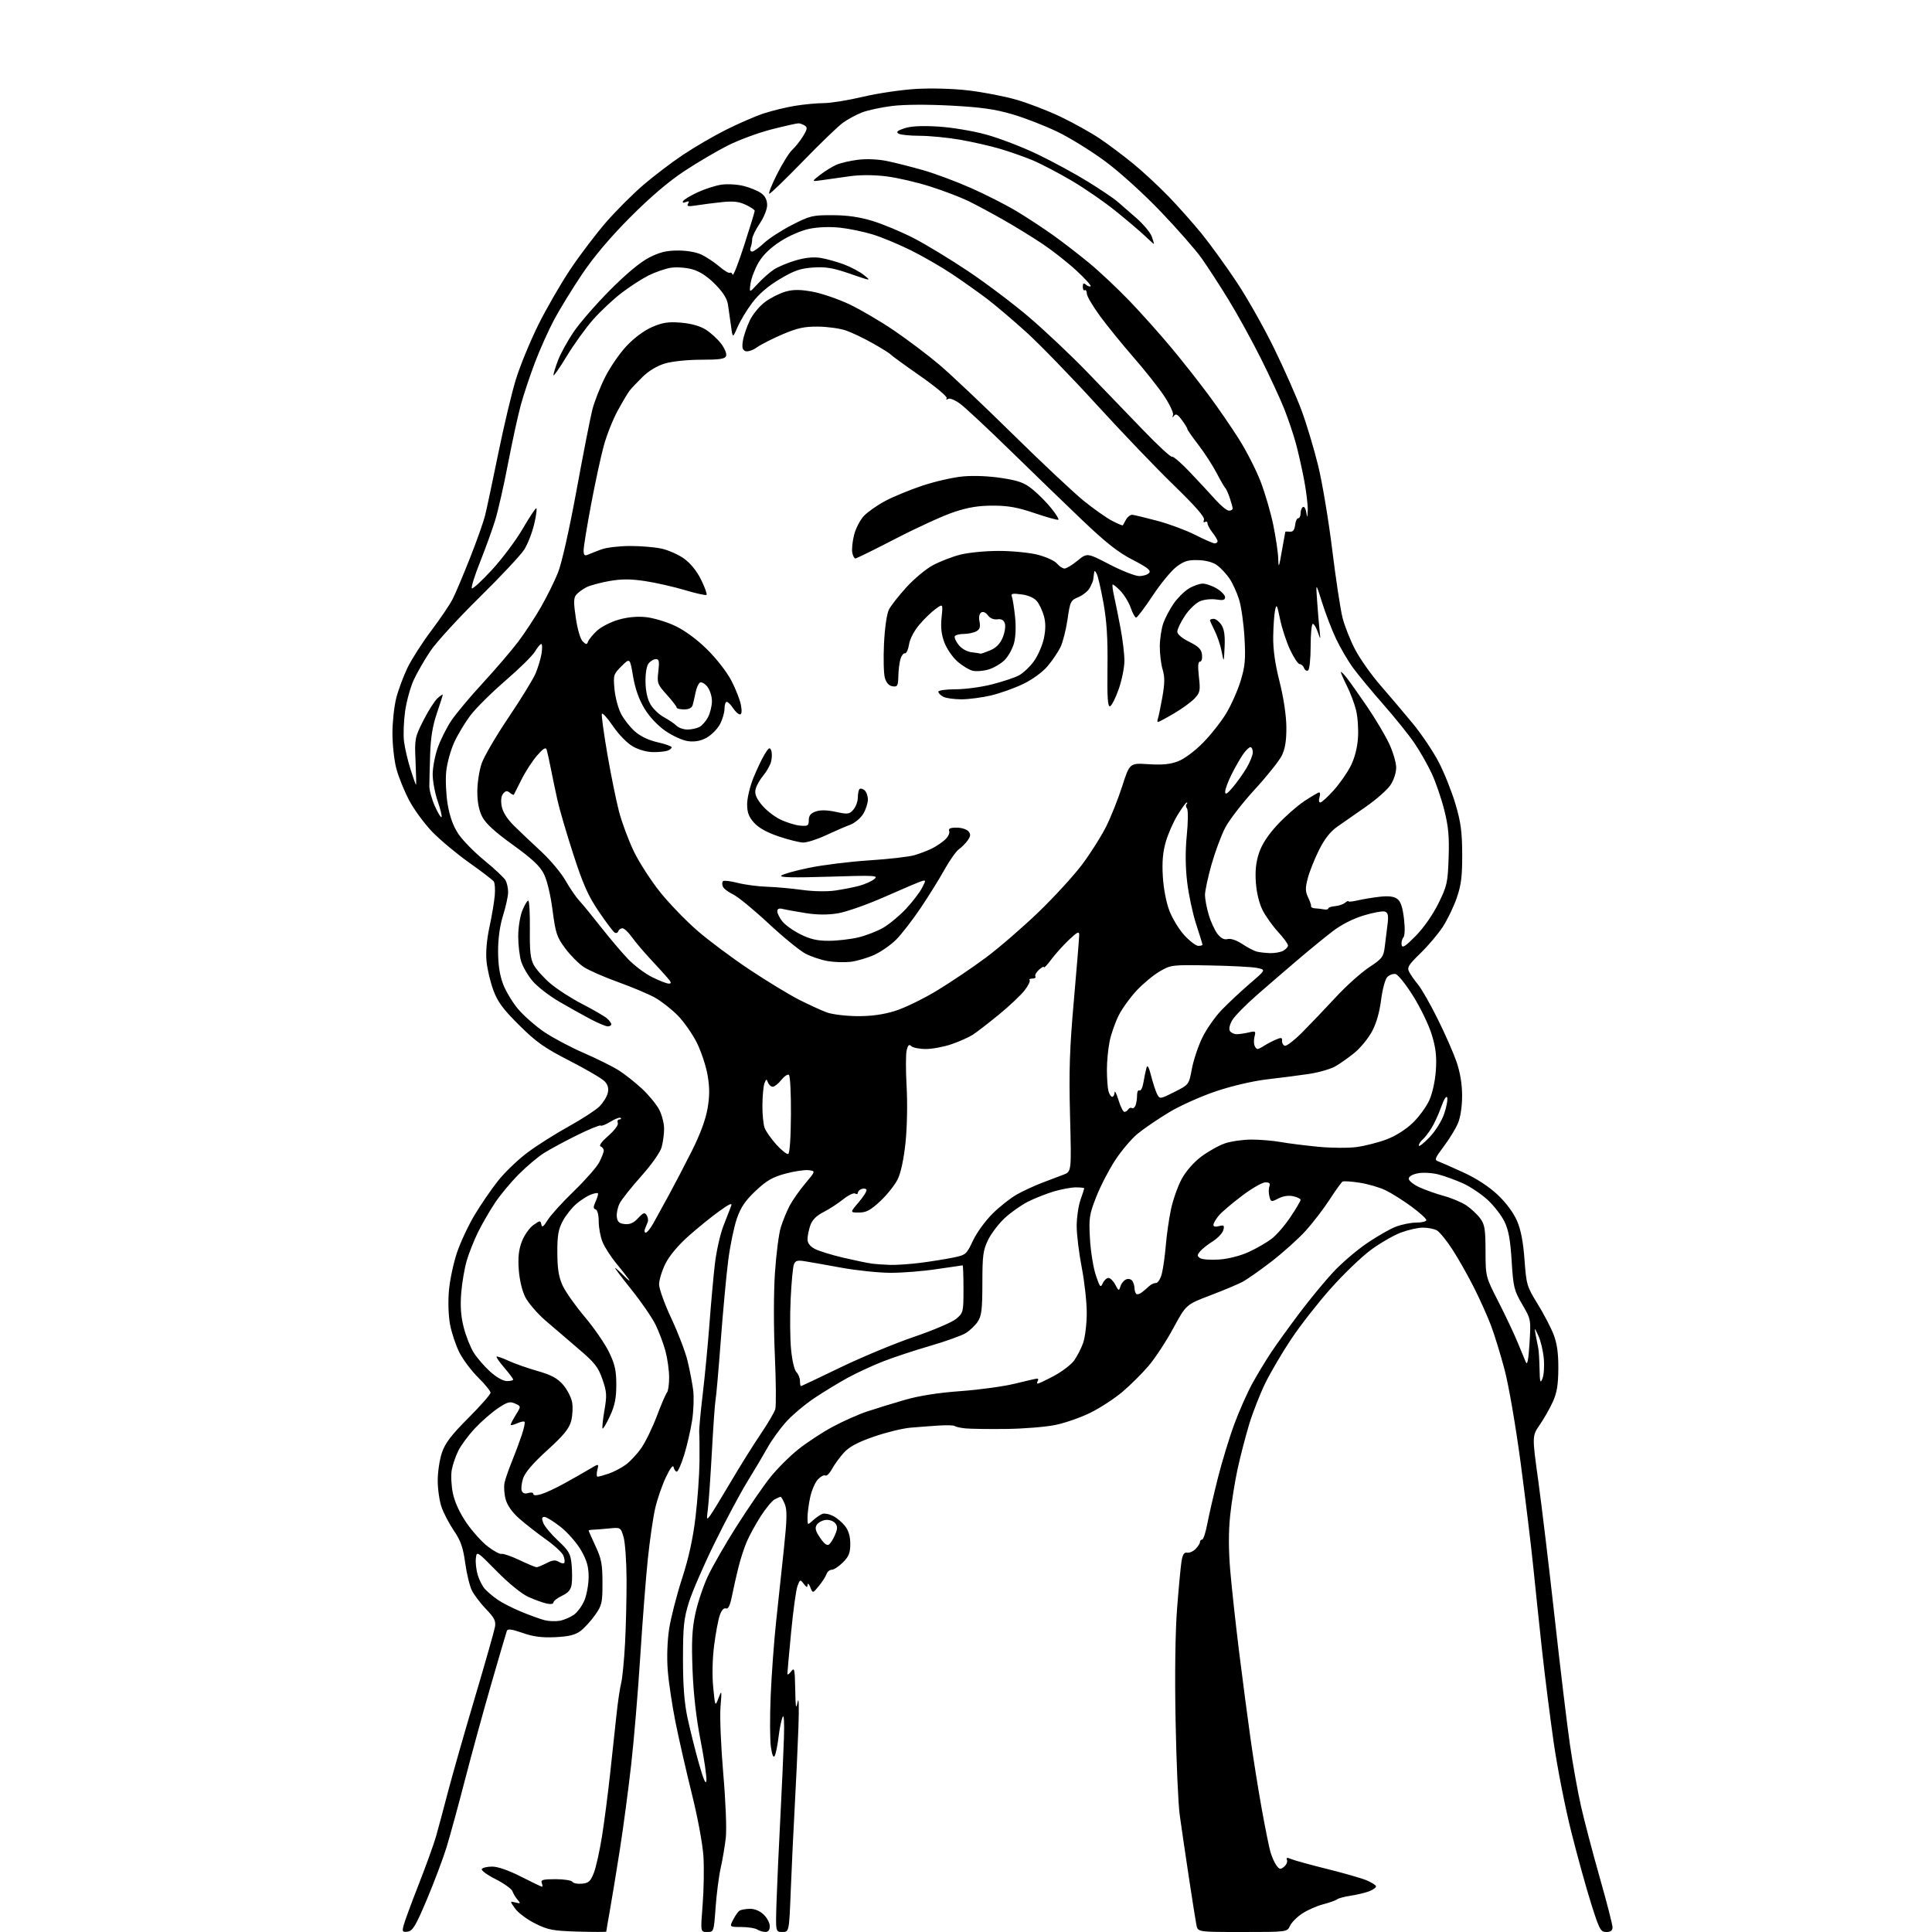 <?xml version="1.0" encoding="UTF-8" standalone="no"?>
<svg 
  version="1.1" 
  xmlns="http://www.w3.org/2000/svg" 
  xmlns:xlink="http://www.w3.org/1999/xlink" 
  xmlns:svg="http://www.w3.org/2000/svg"
  xmlns:rdf="http://www.w3.org/1999/02/22-rdf-syntax-ns#"
  xmlns:cc="http://creativecommons.org/ns#"
  xmlns:dc="http://purl.org/dc/elements/1.1/"
  viewBox="0 0 768 768"
  width="768"
  height="768"
>
<style>svg {background-color: white; }</style>"
<path stroke="none" fill="black" fill-rule="evenodd" d="M162.10,767.84C159.98,768.14 159.81,767.89 160.43,765.41C160.81,763.90 163.52,756.54 166.44,749.08C169.37,741.61 172.47,733.02 173.33,730.00C174.19,726.98 176.30,719.10 178.02,712.50C179.74,705.90 184.55,689.02 188.72,675.00C192.88,660.98 196.51,648.22 196.77,646.67C197.16,644.37 196.48,643.03 193.23,639.67C191.03,637.37 188.49,634.06 187.60,632.29C186.72,630.53 185.51,625.58 184.92,621.29C184.08,615.14 183.14,612.45 180.45,608.50C178.58,605.75 176.37,601.53 175.53,599.12C174.69,596.72 174.00,591.96 174.00,588.55C174.00,585.14 174.75,580.14 175.68,577.43C176.97,573.64 179.38,570.47 186.18,563.67C191.03,558.81 195.00,554.29 195.00,553.63C195.00,552.97 192.80,550.26 190.11,547.61C187.42,544.96 184.05,540.48 182.62,537.65C181.19,534.82 179.52,529.80 178.90,526.50C178.25,523.01 178.07,517.37 178.46,513.00C178.82,508.88 180.25,502.13 181.63,498.01C183.01,493.90 186.16,487.15 188.64,483.01C191.11,478.88 195.31,472.75 197.97,469.40C200.63,466.04 205.89,460.99 209.66,458.17C213.42,455.35 220.78,450.69 226.00,447.81C231.22,444.92 236.71,441.37 238.20,439.91C239.68,438.45 241.20,436.06 241.57,434.59C242.04,432.71 241.70,431.33 240.43,429.92C239.44,428.82 233.19,425.15 226.56,421.75C216.37,416.53 213.24,414.33 206.40,407.54C199.95,401.14 197.85,398.30 196.12,393.64C194.93,390.42 193.70,385.24 193.40,382.14C193.05,378.58 193.48,373.55 194.57,368.50C195.51,364.10 196.46,358.48 196.67,356.00C196.89,353.52 196.71,351.00 196.28,350.40C195.85,349.79 191.50,346.46 186.61,343.00C181.72,339.54 175.13,334.04 171.95,330.79C168.78,327.53 164.58,321.82 162.62,318.09C160.66,314.37 158.37,308.68 157.53,305.45C156.69,302.22 156.00,295.94 156.00,291.50C156.00,287.06 156.68,280.74 157.52,277.46C158.36,274.18 160.39,268.73 162.04,265.34C163.69,261.96 167.93,255.35 171.46,250.67C174.99,245.98 178.79,240.37 179.90,238.20C181.01,236.03 184.12,228.68 186.81,221.87C189.51,215.07 192.24,207.33 192.88,204.69C193.53,202.04 195.87,191.02 198.08,180.19C200.29,169.36 203.42,156.17 205.05,150.88C206.67,145.59 210.64,135.92 213.86,129.38C217.08,122.85 222.89,112.78 226.76,107.00C230.64,101.22 237.06,92.77 241.04,88.21C245.02,83.65 251.66,77.02 255.79,73.48C259.92,69.94 266.95,64.59 271.40,61.61C275.86,58.62 283.55,54.13 288.50,51.64C293.45,49.14 300.23,46.20 303.57,45.10C306.90,44.00 312.53,42.63 316.07,42.06C319.60,41.48 324.75,41.00 327.50,40.99C330.25,40.98 337.23,39.85 343.00,38.48C348.77,37.11 358.23,35.71 364.00,35.36C370.22,34.99 378.74,35.22 384.89,35.94C390.61,36.60 399.16,38.25 403.89,39.60C408.63,40.95 416.65,44.04 421.72,46.47C426.79,48.90 433.77,52.79 437.22,55.12C440.67,57.45 446.65,61.93 450.50,65.09C454.35,68.24 460.69,74.13 464.59,78.16C468.49,82.20 474.41,88.88 477.76,93.00C481.10,97.12 487.28,105.66 491.49,111.97C495.70,118.28 502.45,130.21 506.48,138.47C510.52,146.74 515.44,157.88 517.42,163.24C519.40,168.59 522.36,178.45 524.00,185.15C525.63,191.84 528.14,206.81 529.56,218.41C530.99,230.01 532.83,242.20 533.66,245.50C534.49,248.80 536.76,254.53 538.70,258.23C540.64,261.93 545.21,268.39 548.86,272.57C552.51,276.76 558.31,283.60 561.74,287.78C565.17,291.96 569.76,298.80 571.93,302.99C574.11,307.17 577.09,314.63 578.55,319.55C580.69,326.78 581.21,330.61 581.25,339.50C581.28,348.33 580.86,351.76 579.09,356.89C577.88,360.40 575.39,365.57 573.56,368.39C571.73,371.20 567.73,375.94 564.67,378.91C559.78,383.67 559.24,384.58 560.20,386.41C560.80,387.56 562.39,389.81 563.72,391.42C565.06,393.02 568.53,399.09 571.43,404.92C574.34,410.74 577.72,418.43 578.96,422.00C580.44,426.30 581.20,430.88 581.21,435.52C581.22,439.79 580.58,444.07 579.58,446.47C578.67,448.64 576.13,452.80 573.92,455.72C570.39,460.40 570.13,461.10 571.71,461.65C572.69,462.00 577.20,463.98 581.73,466.07C586.99,468.48 591.92,471.71 595.38,474.98C598.71,478.13 601.66,482.10 603.03,485.30C604.58,488.89 605.50,493.68 606.02,500.80C606.74,510.66 606.95,511.39 611.21,518.30C613.65,522.26 616.52,527.75 617.58,530.50C618.95,534.07 619.49,537.93 619.46,544.00C619.42,550.47 618.91,553.62 617.28,557.22C616.10,559.81 613.77,563.93 612.08,566.38C609.02,570.83 609.02,570.83 611.49,588.66C612.84,598.47 615.77,622.92 618.00,643.00C620.22,663.08 622.96,685.80 624.07,693.50C625.19,701.20 627.17,712.23 628.47,718.00C629.78,723.77 633.13,736.54 635.92,746.36C638.72,756.19 641.00,765.08 641.00,766.11C641.00,767.45 640.28,768.00 638.54,768.00C636.27,768.00 635.78,767.08 632.51,756.75C630.55,750.56 626.97,737.62 624.56,728.00C622.14,718.38 619.01,702.40 617.59,692.50C616.17,682.60 614.13,666.40 613.04,656.50C611.96,646.60 610.37,631.52 609.51,623.00C608.65,614.48 606.38,595.80 604.48,581.50C602.52,566.83 599.74,550.70 598.10,544.50C596.50,538.45 594.08,530.58 592.73,527.00C591.38,523.42 588.36,516.67 586.01,512.00C583.67,507.32 579.81,500.49 577.44,496.82C575.07,493.15 572.23,489.66 571.13,489.07C570.03,488.48 567.54,488.00 565.60,488.00C563.66,488.00 559.70,488.90 556.79,490.00C553.88,491.11 548.51,494.22 544.86,496.92C541.21,499.62 534.08,506.48 529.02,512.16C523.96,517.85 516.90,526.88 513.32,532.23C509.75,537.58 505.11,545.45 503.02,549.73C500.92,554.00 498.04,561.35 496.60,566.06C495.17,570.77 493.09,578.76 491.99,583.80C490.89,588.85 489.54,597.28 489.00,602.53C488.33,608.95 488.35,616.09 489.04,624.29C489.61,631.01 491.19,645.50 492.55,656.50C493.92,667.50 495.95,683.02 497.08,691.00C498.20,698.98 500.21,711.58 501.55,719.00C502.89,726.42 504.43,734.10 504.98,736.05C505.53,738.00 506.61,740.45 507.38,741.51C508.59,743.16 509.01,743.24 510.44,742.05C511.35,741.30 511.87,740.10 511.59,739.38C511.22,738.40 511.63,738.31 513.30,739.02C514.51,739.54 520.91,741.30 527.53,742.94C534.15,744.58 541.24,746.62 543.28,747.47C545.33,748.33 547.00,749.42 547.00,749.89C547.00,750.37 545.76,751.23 544.25,751.82C542.74,752.40 539.48,753.18 537.00,753.55C534.52,753.92 532.05,754.58 531.50,755.02C530.95,755.45 528.48,756.33 526.00,756.98C523.52,757.62 519.79,759.26 517.71,760.62C515.63,761.97 513.42,764.19 512.80,765.54C511.68,768.00 511.68,768.00 493.92,768.00C476.16,768.00 476.16,768.00 475.60,765.25C475.29,763.74 473.92,755.08 472.55,746.00C471.18,736.92 469.56,725.90 468.96,721.50C468.35,717.10 467.61,700.19 467.31,683.92C466.96,665.56 467.19,648.69 467.90,639.43C468.54,631.23 469.33,622.81 469.66,620.71C470.11,617.94 470.71,616.99 471.87,617.21C472.76,617.38 474.27,616.73 475.24,615.76C476.21,614.79 477.00,613.55 477.00,613.00C477.00,612.45 477.39,612.00 477.87,612.00C478.35,612.00 479.27,609.19 479.92,605.75C480.57,602.31 482.47,594.10 484.13,587.50C485.80,580.90 488.75,571.23 490.70,566.00C492.64,560.77 495.83,553.58 497.80,550.00C499.76,546.42 503.16,540.80 505.36,537.50C507.56,534.20 512.68,527.11 516.73,521.74C520.78,516.37 526.77,509.11 530.04,505.62C533.31,502.12 539.25,497.03 543.24,494.30C547.23,491.57 552.42,488.58 554.77,487.67C557.12,486.75 560.83,486.00 563.02,486.00C565.21,486.00 567.00,485.55 567.00,485.00C567.00,484.45 564.31,482.02 561.03,479.60C557.75,477.19 553.14,474.28 550.78,473.15C548.43,472.01 543.80,470.66 540.50,470.15C537.20,469.63 534.13,469.43 533.68,469.71C533.22,469.98 530.91,473.20 528.54,476.85C526.17,480.51 521.90,486.07 519.07,489.21C516.23,492.35 510.13,497.84 505.51,501.41C500.89,504.98 495.62,508.67 493.80,509.62C491.99,510.57 486.23,512.98 481.00,514.97C471.50,518.59 471.50,518.59 466.38,528.03C463.56,533.23 459.14,539.96 456.55,542.99C453.96,546.02 449.29,550.66 446.17,553.30C443.05,555.93 437.35,559.65 433.50,561.56C429.65,563.47 423.35,565.67 419.50,566.45C415.65,567.24 406.88,567.95 400.00,568.03C393.12,568.11 385.84,568.01 383.80,567.81C381.77,567.61 379.85,567.18 379.54,566.87C379.23,566.56 376.39,566.47 373.24,566.67C370.08,566.87 364.97,567.26 361.87,567.53C358.78,567.80 352.25,569.40 347.37,571.09C340.99,573.29 337.66,575.07 335.50,577.42C333.85,579.21 331.72,582.13 330.76,583.90C329.80,585.68 328.59,586.87 328.07,586.54C327.55,586.22 326.22,586.92 325.11,588.11C324.01,589.29 322.64,592.47 322.06,595.18C321.47,597.88 321.00,601.50 321.00,603.22C321.00,606.35 321.00,606.35 323.25,604.30C324.49,603.18 326.18,602.03 327.00,601.76C327.82,601.49 329.70,601.88 331.16,602.62C332.63,603.36 334.76,605.15 335.91,606.61C337.32,608.40 338.00,610.72 338.00,613.71C338.00,617.29 337.43,618.72 335.08,621.08C333.47,622.68 331.47,624.00 330.64,624.00C329.81,624.00 328.87,624.79 328.54,625.75C328.21,626.71 326.85,628.83 325.51,630.46C323.09,633.42 323.09,633.42 322.11,630.96C321.57,629.61 321.08,629.17 321.03,630.00C320.96,631.17 320.62,631.09 319.50,629.60C318.12,627.78 318.02,627.82 317.02,630.44C316.45,631.94 315.31,640.18 314.49,648.75C313.67,657.31 313.00,664.78 313.00,665.35C313.00,665.92 313.66,665.51 314.47,664.44C315.80,662.68 315.95,663.35 316.11,671.50C316.25,678.94 316.42,679.81 317.08,676.50C317.54,674.16 317.67,678.31 317.39,686.50C317.12,694.20 316.47,708.15 315.95,717.50C315.44,726.85 314.71,742.04 314.35,751.25C313.69,768.00 313.69,768.00 310.99,768.00C308.29,768.00 308.29,768.00 308.69,755.75C308.92,749.01 309.59,734.05 310.20,722.50C310.80,710.95 311.44,696.77 311.62,691.00C311.83,684.32 311.63,681.26 311.07,682.59C310.58,683.74 309.86,687.34 309.47,690.59C309.08,693.84 308.40,697.16 307.97,697.96C307.45,698.92 306.93,697.75 306.45,694.49C306.04,691.77 306.00,682.57 306.36,674.03C306.72,665.49 307.70,652.20 308.53,644.50C309.36,636.80 310.75,623.83 311.61,615.67C312.86,603.85 312.93,600.24 311.97,597.92C311.30,596.31 310.56,595.00 310.31,595.00C310.07,595.00 309.00,595.46 307.95,596.03C306.89,596.59 304.38,599.62 302.38,602.76C300.37,605.89 297.90,610.40 296.88,612.78C295.86,615.15 294.38,619.66 293.60,622.80C292.81,625.93 291.65,631.06 291.02,634.20C290.22,638.21 289.49,639.74 288.56,639.38C287.74,639.07 286.82,640.09 286.13,642.07C285.51,643.82 284.50,649.22 283.88,654.07C283.20,659.37 283.05,665.99 283.51,670.69C284.27,678.50 284.27,678.50 285.62,675.00C286.91,671.67 286.95,671.85 286.41,678.57C286.09,682.46 286.59,694.39 287.51,705.07C288.47,716.15 288.90,727.08 288.52,730.50C288.15,733.80 287.24,739.20 286.50,742.50C285.76,745.80 284.84,752.89 284.46,758.25C283.76,767.96 283.75,768.00 281.10,768.00C278.45,768.00 278.45,768.00 279.30,757.25C279.77,751.34 279.92,742.67 279.63,738.00C279.32,733.09 277.38,722.57 275.02,713.09C272.78,704.06 269.85,691.23 268.52,684.59C267.19,677.94 265.80,668.67 265.44,664.00C265.04,658.87 265.26,652.36 265.98,647.57C266.65,643.21 268.95,634.21 271.10,627.57C273.79,619.27 275.47,611.60 276.49,603.00C277.30,596.12 278.01,586.23 278.06,581.00C278.10,575.77 278.05,570.60 277.95,569.50C277.84,568.40 278.45,561.65 279.31,554.50C280.17,547.35 281.37,534.75 282.00,526.50C282.62,518.25 283.59,507.45 284.17,502.50C284.74,497.55 286.24,490.80 287.50,487.50C288.76,484.20 290.16,480.61 290.60,479.51C291.21,477.99 290.12,478.44 285.95,481.43C282.95,483.57 277.48,488.01 273.78,491.28C269.59,495.00 266.11,499.15 264.53,502.31C263.14,505.11 262.00,508.82 262.00,510.57C262.00,512.31 264.20,518.41 266.88,524.12C269.57,529.83 272.46,537.42 273.32,541.00C274.18,544.58 275.18,549.78 275.55,552.57C275.91,555.36 275.72,560.80 275.12,564.67C274.52,568.53 273.10,574.69 271.97,578.35C270.84,582.01 269.52,585.00 269.03,585.00C268.55,585.00 267.99,584.21 267.79,583.25C267.56,582.12 266.47,583.52 264.72,587.19C263.22,590.32 261.31,595.86 260.46,599.51C259.62,603.15 258.29,612.29 257.51,619.82C256.73,627.34 255.38,644.75 254.51,658.50C253.64,672.25 252.02,691.60 250.90,701.50C249.78,711.40 247.78,726.48 246.44,735.00C245.11,743.52 243.34,754.33 242.51,759.00C241.68,763.67 241.00,767.65 241.00,767.84C241.00,768.02 235.94,768.02 229.75,767.84C219.74,767.54 217.87,767.18 212.73,764.62C209.55,763.04 205.98,760.38 204.79,758.71C202.63,755.67 202.63,755.67 204.91,756.27C206.96,756.80 207.04,756.70 205.74,755.18C204.95,754.26 204.03,752.73 203.70,751.79C203.36,750.85 200.35,748.69 197.01,747.00C193.66,745.31 191.19,743.50 191.52,742.97C191.85,742.43 193.73,742.00 195.69,742.00C197.89,742.00 202.30,743.54 207.12,746.00C211.44,748.20 215.19,750.00 215.45,750.00C215.72,750.00 215.68,749.33 215.36,748.50C214.89,747.27 215.87,747.00 220.83,747.00C224.16,747.00 227.17,747.47 227.53,748.05C227.89,748.63 229.60,748.97 231.34,748.80C233.99,748.55 234.75,747.86 236.07,744.48C236.93,742.27 238.38,735.75 239.30,729.98C240.22,724.22 241.68,712.98 242.54,705.00C243.41,697.02 244.55,686.48 245.07,681.57C245.59,676.65 246.42,671.03 246.92,669.07C247.41,667.11 248.11,659.95 248.47,653.16C248.83,646.37 249.10,634.94 249.07,627.77C249.03,620.60 248.49,613.02 247.86,610.93C246.72,607.14 246.71,607.13 242.11,607.58C239.57,607.83 236.71,608.06 235.75,608.08C234.79,608.11 234.00,608.27 234.00,608.44C234.00,608.62 235.24,611.40 236.74,614.63C239.07,619.61 239.49,621.82 239.49,629.16C239.50,637.18 239.28,638.14 236.50,642.07C234.85,644.40 232.24,647.25 230.70,648.39C228.62,649.93 226.05,650.55 220.70,650.80C215.37,651.05 212.00,650.61 207.70,649.10C203.42,647.61 201.80,647.39 201.48,648.29C201.24,648.95 198.50,658.27 195.40,669.00C192.29,679.73 187.54,697.05 184.84,707.50C182.14,717.95 178.81,730.10 177.45,734.50C176.09,738.90 172.61,748.12 169.72,755.00C165.29,765.51 164.08,767.55 162.10,767.84zM304.25,767.98C303.29,767.98 301.82,767.53 301.00,767.00C300.18,766.47 297.35,766.02 294.72,766.02C289.95,766.00 289.95,766.00 291.47,763.06C292.30,761.45 293.44,759.84 294.01,759.50C294.57,759.15 296.38,758.83 298.04,758.78C299.90,758.73 301.99,759.58 303.52,761.02C304.89,762.30 306.00,764.40 306.00,765.67C306.00,767.23 305.42,767.99 304.25,767.98zM280.81,707.85C280.97,706.40 279.93,699.20 278.49,691.85C276.77,683.12 275.67,673.48 275.30,664.00C274.86,652.76 275.10,647.75 276.35,641.72C277.24,637.44 279.48,630.69 281.32,626.72C283.16,622.75 288.38,613.67 292.92,606.54C297.45,599.41 303.40,590.77 306.13,587.34C308.86,583.90 313.92,578.85 317.37,576.10C320.83,573.35 326.99,569.31 331.08,567.13C335.16,564.94 341.25,562.23 344.62,561.11C347.98,559.99 354.69,557.92 359.51,556.52C365.36,554.83 372.84,553.65 381.90,552.99C389.38,552.44 399.10,551.10 403.50,550.01C407.90,548.92 411.86,548.02 412.31,548.01C412.75,548.01 412.84,548.45 412.50,549.00C412.16,549.55 412.18,550.00 412.55,550.00C412.92,550.00 415.81,548.62 418.97,546.94C422.13,545.25 425.71,542.53 426.92,540.90C428.13,539.26 429.76,536.09 430.56,533.84C431.35,531.59 432.00,526.22 432.00,521.91C432.00,517.60 431.10,509.44 430.00,503.79C428.90,498.13 428.00,490.74 428.00,487.38C428.00,484.01 428.68,479.34 429.50,477.00C430.32,474.66 431.00,472.58 431.00,472.37C431.00,472.17 429.51,472.00 427.68,472.00C425.86,472.00 421.92,472.73 418.93,473.61C415.94,474.50 411.32,476.33 408.66,477.67C406.00,479.02 401.86,481.93 399.46,484.14C397.06,486.35 394.07,490.26 392.81,492.83C390.79,496.94 390.52,499.01 390.51,510.04C390.50,520.44 390.19,523.06 388.70,525.34C387.70,526.86 385.52,528.93 383.85,529.95C382.17,530.97 375.78,533.25 369.65,535.03C363.52,536.81 355.12,539.59 351.00,541.20C346.88,542.82 340.57,545.73 337.00,547.68C333.43,549.63 327.43,553.28 323.68,555.79C319.93,558.30 314.89,562.55 312.47,565.24C310.06,567.93 306.78,572.46 305.19,575.31C303.60,578.17 299.94,584.33 297.07,589.00C294.20,593.67 288.32,604.70 284.01,613.50C279.69,622.30 275.11,632.88 273.83,637.00C271.83,643.45 271.50,646.61 271.50,659.50C271.50,670.24 272.02,676.91 273.32,683.00C274.33,687.67 276.35,695.77 277.82,701.00C279.64,707.43 280.60,709.65 280.81,707.85zM222.50,644.28C224.15,643.99 226.69,642.91 228.14,641.89C229.59,640.86 231.50,638.21 232.39,635.99C233.27,633.77 234.00,629.61 233.99,626.73C233.98,622.76 233.26,620.24 230.98,616.26C229.33,613.38 225.69,609.22 222.90,607.01C220.11,604.81 217.20,603.00 216.43,603.00C215.39,603.00 215.27,603.58 215.96,605.40C216.46,606.72 219.10,609.88 221.81,612.42C226.16,616.48 226.81,617.63 227.22,621.91C227.47,624.59 227.49,628.12 227.25,629.75C226.93,631.93 225.91,633.15 223.41,634.34C221.53,635.24 220.00,636.43 220.00,637.00C220.00,637.61 218.87,637.79 217.25,637.42C215.74,637.09 212.48,635.90 210.01,634.79C207.36,633.59 202.23,629.43 197.51,624.63C189.54,616.54 189.50,616.51 189.16,619.48C188.97,621.12 189.31,624.09 189.90,626.07C190.50,628.05 191.77,630.56 192.74,631.63C193.71,632.71 195.97,634.62 197.76,635.87C199.55,637.12 203.82,639.30 207.26,640.72C210.69,642.13 214.85,643.63 216.50,644.05C218.15,644.47 220.85,644.58 222.50,644.28zM213.30,623.00C213.74,623.00 215.51,622.27 217.24,621.38C219.63,620.14 220.80,620.02 222.14,620.86C223.11,621.46 224.10,621.63 224.34,621.23C224.57,620.83 224.41,619.55 223.97,618.40C223.53,617.24 220.38,614.32 216.97,611.90C213.56,609.48 208.80,605.76 206.39,603.63C203.54,601.11 201.65,598.41 200.98,595.92C200.41,593.80 200.23,590.82 200.59,589.29C200.94,587.75 202.24,584.02 203.47,581.00C204.70,577.98 206.45,573.29 207.36,570.59C208.27,567.89 208.79,565.46 208.51,565.18C208.24,564.90 206.88,565.19 205.50,565.82C204.13,566.44 203.00,566.68 203.00,566.35C203.00,566.01 203.93,564.23 205.07,562.38C207.15,559.02 207.15,559.02 204.75,557.93C202.70,557.00 201.67,557.29 197.86,559.86C195.40,561.52 191.31,565.10 188.78,567.80C186.25,570.50 183.30,574.47 182.23,576.61C181.15,578.75 179.96,582.22 179.58,584.31C179.20,586.41 179.40,590.60 180.03,593.62C180.75,597.09 182.73,601.40 185.40,605.31C187.73,608.71 191.58,612.98 193.95,614.79C196.32,616.60 198.76,617.91 199.38,617.70C200.00,617.50 203.20,618.60 206.50,620.16C209.80,621.72 212.86,623.00 213.30,623.00zM329.62,613.90C330.26,613.37 331.34,611.60 332.01,609.97C333.00,607.59 332.99,606.69 331.96,605.45C331.25,604.60 329.55,604.03 328.19,604.20C326.82,604.36 325.23,605.25 324.66,606.16C323.87,607.43 324.19,608.66 326.04,611.35C327.72,613.81 328.80,614.58 329.62,613.90zM282.26,602.50C283.08,601.40 286.80,595.33 290.53,589.00C294.27,582.67 299.61,574.12 302.41,570.00C305.21,565.88 307.81,561.45 308.19,560.17C308.56,558.88 308.48,549.21 308.01,538.67C307.51,527.60 307.53,513.80 308.05,506.00C308.54,498.58 309.59,490.42 310.38,487.88C311.18,485.34 312.73,481.52 313.84,479.38C314.96,477.25 317.75,473.25 320.06,470.50C324.25,465.50 324.25,465.50 321.40,465.16C319.84,464.98 315.68,465.60 312.17,466.55C307.08,467.93 304.70,469.31 300.37,473.39C296.23,477.30 294.47,479.90 292.90,484.43C291.78,487.70 290.24,495.12 289.49,500.93C288.74,506.74 287.40,521.17 286.51,533.00C285.62,544.83 284.69,555.40 284.44,556.50C284.20,557.60 283.54,566.83 282.99,577.00C282.43,587.17 281.71,597.52 281.38,600.00C280.84,604.14 280.91,604.34 282.26,602.50zM215.08,593.98C216.78,593.49 220.94,591.56 224.33,589.68C227.73,587.81 232.21,585.25 234.30,584.01C238.10,581.74 238.10,581.74 237.44,584.37C237.08,585.82 237.14,587.00 237.57,587.00C238.00,587.00 239.96,586.46 241.93,585.80C243.89,585.14 246.95,583.55 248.72,582.27C250.50,580.99 253.31,577.95 254.99,575.52C256.66,573.09 259.43,567.37 261.15,562.80C262.86,558.24 264.66,554.07 265.13,553.55C265.61,553.03 265.99,550.33 265.99,547.55C265.98,544.77 265.33,540.08 264.55,537.13C263.76,534.18 261.98,529.45 260.60,526.61C259.21,523.78 254.93,517.54 251.07,512.73C247.22,507.93 244.25,504.00 244.48,504.00C244.71,504.00 246.35,505.46 248.12,507.25C249.89,509.04 250.70,509.60 249.93,508.50C249.15,507.40 246.85,504.47 244.81,502.00C242.77,499.52 240.41,495.82 239.55,493.78C238.70,491.74 238.00,488.06 238.00,485.62C238.00,482.97 237.50,481.00 236.76,480.75C235.78,480.43 235.79,479.76 236.80,477.54C237.50,476.00 237.90,474.56 237.68,474.34C237.46,474.12 236.18,474.36 234.83,474.87C233.49,475.38 230.93,477.03 229.15,478.53C227.37,480.03 224.92,483.11 223.71,485.38C221.93,488.72 221.52,491.11 221.55,498.00C221.58,504.40 222.10,507.61 223.64,511.00C224.78,513.48 228.74,519.10 232.46,523.50C236.17,527.90 240.51,534.20 242.10,537.50C244.45,542.37 245.00,544.82 244.99,550.50C244.98,555.86 244.39,558.76 242.47,562.90C241.09,565.86 239.77,568.10 239.53,567.86C239.30,567.63 239.63,564.39 240.26,560.67C241.30,554.65 241.21,553.27 239.46,548.25C237.79,543.43 236.40,541.67 230.00,536.23C225.88,532.73 219.90,527.60 216.72,524.84C213.54,522.07 209.99,517.94 208.82,515.65C207.55,513.16 206.51,508.81 206.22,504.75C205.86,499.83 206.20,496.78 207.44,493.51C208.39,491.04 210.44,488.11 212.00,487.00C214.65,485.11 214.87,485.09 215.19,486.74C215.45,488.09 216.03,487.68 217.70,484.99C218.89,483.05 223.59,477.88 228.14,473.49C232.68,469.09 237.21,463.94 238.20,462.04C239.19,460.13 240.00,458.03 240.00,457.37C240.00,456.71 239.44,455.96 238.75,455.71C237.99,455.43 239.20,453.77 241.81,451.50C244.31,449.32 245.90,447.17 245.59,446.37C245.30,445.62 245.57,445.00 246.20,445.00C246.82,445.00 247.06,444.72 246.72,444.39C246.38,444.05 244.58,444.72 242.71,445.87C240.84,447.03 239.06,447.73 238.77,447.43C238.47,447.13 234.24,448.86 229.36,451.27C224.49,453.68 218.57,456.87 216.22,458.36C213.86,459.85 209.36,463.64 206.22,466.79C203.07,469.94 198.79,475.09 196.71,478.24C194.62,481.39 191.63,486.56 190.06,489.73C188.49,492.91 186.47,497.98 185.57,501.00C184.67,504.02 183.66,509.88 183.34,514.00C182.92,519.30 183.22,523.33 184.35,527.73C185.23,531.15 187.02,535.66 188.33,537.73C189.64,539.81 192.58,543.20 194.86,545.26C197.32,547.48 200.02,549.00 201.50,549.00C202.88,549.00 204.00,548.73 204.00,548.41C204.00,548.08 202.43,545.98 200.51,543.74C198.58,541.49 197.18,539.49 197.39,539.28C197.59,539.08 199.73,539.82 202.13,540.93C204.53,542.04 209.72,543.87 213.66,544.99C219.11,546.54 221.53,547.84 223.78,550.40C225.40,552.25 227.04,555.39 227.41,557.37C227.78,559.35 227.61,562.74 227.03,564.91C226.21,567.95 224.05,570.58 217.54,576.50C211.98,581.54 208.72,585.33 207.96,587.62C207.33,589.52 207.08,591.77 207.40,592.61C207.79,593.61 208.68,593.92 210.00,593.50C211.10,593.15 212.00,593.31 212.00,593.86C212.00,594.50 213.11,594.54 215.08,593.98zM318.37,551.00C318.57,551.00 325.66,547.65 334.12,543.56C342.58,539.47 355.73,534.00 363.35,531.41C370.97,528.82 378.51,525.60 380.10,524.26C382.92,521.89 383.00,521.57 383.00,512.41C383.00,507.23 382.85,503.00 382.66,503.00C382.48,503.00 377.86,503.67 372.41,504.49C366.96,505.32 358.68,505.98 354.00,505.96C349.32,505.95 340.55,505.04 334.50,503.94C328.45,502.83 321.88,501.67 319.90,501.36C316.99,500.89 316.16,501.13 315.58,502.64C315.19,503.66 314.60,509.90 314.29,516.51C313.98,523.11 314.05,532.00 314.45,536.27C314.86,540.73 315.77,544.63 316.59,545.44C317.36,546.22 318.00,547.79 318.00,548.93C318.00,550.07 318.17,551.00 318.37,551.00zM613.15,548.00C613.72,546.62 613.95,543.02 613.68,540.00C613.40,536.98 612.44,532.92 611.54,531.00C609.89,527.50 609.89,527.50 610.52,531.00C610.87,532.92 611.31,535.17 611.50,536.00C611.69,536.83 611.91,540.42 611.99,544.00C612.10,549.48 612.29,550.11 613.15,548.00zM608.00,534.00C608.59,524.50 608.59,524.50 605.10,518.50C601.86,512.94 601.55,511.67 600.91,501.29C600.39,492.90 599.68,488.97 598.06,485.62C596.87,483.17 593.86,479.29 591.38,476.99C588.89,474.70 584.52,471.76 581.68,470.46C578.83,469.17 574.46,467.56 571.96,466.90C569.38,466.22 565.82,466.00 563.71,466.39C561.43,466.82 560.00,467.66 560.00,468.56C560.00,469.37 561.91,470.90 564.25,471.97C566.59,473.04 571.00,474.60 574.06,475.43C577.12,476.27 581.13,477.97 582.97,479.22C584.81,480.48 587.26,482.77 588.41,484.33C590.20,486.75 590.50,488.59 590.52,497.33C590.55,507.50 590.55,507.50 595.66,517.50C598.47,523.00 601.88,530.20 603.23,533.50C604.59,536.80 606.09,540.40 606.55,541.50C607.14,542.88 607.59,540.56 608.00,534.00zM453.90,513.74C454.78,513.06 456.09,511.94 456.82,511.25C457.55,510.56 458.77,510.00 459.53,510.00C460.31,510.00 461.34,508.33 461.86,506.25C462.38,504.19 463.09,499.12 463.43,495.00C463.77,490.88 464.70,484.45 465.48,480.72C466.27,476.98 468.17,471.60 469.70,468.74C471.40,465.59 474.46,462.08 477.50,459.79C480.25,457.72 484.49,455.34 486.93,454.51C489.36,453.68 494.12,453.00 497.49,453.00C500.87,453.00 506.08,453.44 509.07,453.97C512.05,454.51 518.77,455.35 524.00,455.86C529.25,456.37 536.14,456.41 539.40,455.95C542.64,455.50 547.93,454.15 551.15,452.94C554.70,451.62 558.79,449.04 561.55,446.40C564.05,444.01 567.04,439.90 568.21,437.28C569.45,434.48 570.52,429.53 570.79,425.34C571.14,419.92 570.75,416.52 569.16,411.32C568.02,407.54 564.69,400.64 561.78,395.98C558.87,391.33 555.70,387.37 554.74,387.19C553.79,387.00 552.32,387.54 551.48,388.37C550.62,389.24 549.55,393.20 549.00,397.54C548.37,402.47 547.08,406.93 545.34,410.11C543.87,412.82 540.78,416.58 538.48,418.47C536.17,420.35 532.76,422.78 530.89,423.85C529.03,424.93 524.35,426.29 520.50,426.88C516.65,427.46 509.23,428.43 504.00,429.02C498.37,429.66 490.08,431.57 483.66,433.70C477.63,435.70 469.24,439.45 464.79,442.12C460.38,444.77 454.74,448.61 452.25,450.65C449.77,452.69 445.68,457.53 443.17,461.40C440.66,465.28 437.29,471.84 435.69,475.98C433.01,482.87 432.80,484.26 433.28,492.50C433.56,497.45 434.61,503.93 435.60,506.89C437.19,511.68 437.50,512.04 438.35,510.14C438.88,508.96 439.90,508.00 440.62,508.00C441.34,508.00 442.57,509.21 443.34,510.68C444.69,513.25 444.78,513.28 445.41,511.28C445.78,510.13 446.81,508.90 447.71,508.56C448.61,508.21 449.71,508.51 450.15,509.22C450.60,509.92 450.98,511.21 450.98,512.08C450.99,512.95 451.30,513.96 451.66,514.32C452.02,514.69 453.03,514.42 453.90,513.74zM354.00,502.82C356.48,502.88 361.88,502.51 366.00,501.98C370.12,501.45 375.89,500.52 378.80,499.93C383.95,498.87 384.18,498.68 386.76,493.17C388.22,490.05 391.76,485.20 394.61,482.39C397.46,479.58 401.79,476.17 404.23,474.81C406.66,473.45 411.09,471.39 414.08,470.24C417.06,469.09 420.95,467.61 422.72,466.96C425.94,465.78 425.94,465.78 425.36,443.64C424.89,425.72 425.18,416.93 426.89,397.55C428.05,384.37 429.00,372.73 429.00,371.67C429.00,370.08 428.27,370.43 424.90,373.62C422.65,375.75 419.50,379.26 417.90,381.40C416.31,383.55 415.00,384.94 415.00,384.50C415.00,384.05 414.11,384.49 413.02,385.48C411.94,386.46 411.29,387.66 411.58,388.13C411.88,388.61 411.34,389.00 410.39,389.00C409.44,389.00 408.95,389.28 409.29,389.62C409.63,389.97 408.75,391.78 407.32,393.65C405.89,395.52 401.30,399.86 397.11,403.29C392.93,406.72 388.22,410.35 386.65,411.36C385.08,412.36 381.30,414.04 378.24,415.09C375.19,416.14 370.60,417.00 368.04,417.00C365.49,417.00 362.88,416.48 362.26,415.86C361.40,415.00 360.94,415.40 360.42,417.46C360.04,418.98 360.03,425.45 360.39,431.86C360.77,438.43 360.59,448.08 359.98,454.00C359.32,460.46 358.13,466.10 356.91,468.65C355.81,470.94 352.70,474.87 350.00,477.40C346.03,481.11 344.39,482.00 341.46,482.00C337.84,482.00 337.84,482.00 341.39,477.86C343.34,475.58 344.71,473.35 344.44,472.90C344.16,472.45 343.28,472.34 342.47,472.65C341.66,472.96 341.00,473.64 341.00,474.17C341.00,474.69 340.52,474.82 339.92,474.45C339.33,474.09 337.19,475.12 335.15,476.76C333.12,478.39 329.61,480.67 327.34,481.83C324.52,483.26 322.87,484.94 322.11,487.11C321.50,488.87 321.00,491.34 321.00,492.62C321.00,494.19 321.97,495.45 323.98,496.49C325.61,497.33 330.67,498.89 335.23,499.96C339.78,501.02 344.85,502.07 346.50,502.29C348.15,502.52 351.52,502.75 354.00,502.82zM484.64,500.68C488.30,500.42 493.03,499.22 496.37,497.69C499.45,496.28 503.55,493.92 505.48,492.45C507.41,490.98 510.79,487.07 512.99,483.77C515.20,480.47 517.00,477.41 517.00,476.97C517.00,476.52 515.68,475.87 514.07,475.52C512.24,475.11 510.04,475.45 508.17,476.41C505.30,477.89 505.18,477.86 504.60,475.55C504.27,474.24 504.27,472.45 504.61,471.58C505.05,470.43 504.61,470.00 502.99,470.00C501.77,470.00 497.56,472.43 493.63,475.41C489.71,478.38 485.61,481.87 484.53,483.16C483.45,484.45 482.48,486.06 482.37,486.75C482.24,487.58 482.96,487.80 484.52,487.41C486.54,486.90 486.78,487.12 486.29,488.98C485.98,490.17 484.10,492.18 482.10,493.44C480.10,494.70 477.83,496.50 477.05,497.44C475.82,498.92 475.82,499.28 477.06,500.13C477.85,500.67 481.26,500.91 484.64,500.68zM256.71,490.00C257.22,490.00 258.57,488.31 259.73,486.25C260.88,484.19 263.66,479.12 265.91,475.00C268.16,470.88 272.28,462.97 275.06,457.43C278.33,450.93 280.52,444.99 281.26,440.68C282.12,435.70 282.12,432.32 281.28,427.42C280.66,423.80 278.74,417.99 277.01,414.51C275.28,411.04 271.85,406.15 269.40,403.66C266.94,401.17 262.87,397.98 260.36,396.58C257.84,395.17 251.23,392.38 245.68,390.39C240.13,388.39 233.98,385.69 232.02,384.39C230.06,383.10 226.77,379.78 224.72,377.03C221.34,372.51 220.86,371.05 219.64,361.77C218.84,355.61 217.45,349.83 216.17,347.33C214.60,344.24 211.41,341.28 203.85,335.83C196.73,330.71 193.07,327.35 191.70,324.70C190.39,322.14 189.75,318.87 189.74,314.70C189.74,311.29 190.51,306.25 191.46,303.50C192.40,300.75 197.21,292.51 202.15,285.20C207.08,277.88 211.92,270.01 212.90,267.70C213.88,265.39 214.95,261.81 215.28,259.75C215.61,257.69 215.55,256.00 215.15,256.00C214.76,256.00 213.64,257.34 212.67,258.99C211.70,260.63 206.41,265.84 200.93,270.56C195.44,275.29 189.18,281.50 187.02,284.36C184.86,287.22 181.94,292.06 180.55,295.12C179.15,298.17 177.72,303.36 177.38,306.65C177.04,309.93 177.30,315.83 177.96,319.76C178.77,324.58 180.15,328.40 182.20,331.48C183.86,334.00 188.55,338.77 192.61,342.09C196.67,345.41 200.45,348.97 201.00,350.00C201.55,351.03 201.99,353.14 201.99,354.68C201.98,356.23 201.08,360.35 199.99,363.84C198.71,367.92 198.00,372.99 198.00,378.05C198.00,383.48 198.62,387.57 199.99,391.21C201.09,394.12 203.84,398.65 206.10,401.29C208.37,403.92 212.98,407.95 216.36,410.25C219.74,412.54 226.79,416.28 232.03,418.56C237.27,420.84 243.54,423.95 245.95,425.47C248.37,427.00 252.56,430.32 255.27,432.85C257.97,435.38 261.05,439.13 262.09,441.19C263.14,443.24 264.00,446.63 263.99,448.71C263.99,450.79 263.55,454.09 263.01,456.03C262.44,458.07 259.03,462.92 254.91,467.53C251.00,471.91 247.14,476.77 246.34,478.32C245.54,479.87 245.02,482.29 245.19,483.71C245.43,485.72 246.13,486.35 248.35,486.59C250.40,486.80 251.90,486.14 253.66,484.23C255.70,482.03 256.28,481.83 257.05,483.04C257.56,483.84 257.76,485.06 257.49,485.75C257.22,486.44 256.73,487.68 256.39,488.50C256.06,489.32 256.20,490.00 256.71,490.00zM313.31,458.73C313.92,458.53 314.36,452.44 314.41,443.10C314.47,434.70 314.10,427.56 313.59,427.25C313.08,426.93 311.71,427.87 310.55,429.34C309.38,430.80 307.87,432.00 307.18,432.00C306.50,432.00 305.65,431.25 305.29,430.32C304.72,428.82 304.57,428.85 303.90,430.57C303.48,431.63 303.11,435.51 303.07,439.18C303.03,442.86 303.43,447.00 303.96,448.38C304.48,449.76 306.57,452.73 308.60,454.98C310.63,457.23 312.75,458.92 313.31,458.73zM568.21,452.12C570.65,449.56 573.10,445.65 574.10,442.70C575.04,439.93 575.56,437.03 575.27,436.25C574.96,435.44 573.96,437.02 572.93,439.95C571.94,442.76 570.20,446.57 569.05,448.41C567.91,450.26 566.31,452.33 565.49,453.01C564.67,453.69 564.00,454.75 564.01,455.37C564.02,455.99 565.91,454.53 568.21,452.12zM446.97,442.00C447.47,442.00 448.16,441.54 448.51,440.98C448.86,440.42 449.51,440.20 449.96,440.48C450.42,440.76 451.06,440.28 451.40,439.41C451.73,438.55 452.00,436.72 452.00,435.36C452.00,434.00 452.43,433.15 452.95,433.47C453.47,433.79 454.19,432.36 454.54,430.28C454.89,428.20 455.42,425.61 455.73,424.52C456.12,423.10 456.67,424.05 457.63,427.82C458.38,430.73 459.45,433.98 460.03,435.05C461.04,436.94 461.24,436.91 466.84,434.08C472.62,431.16 472.62,431.16 473.77,424.96C474.40,421.55 476.24,416.00 477.86,412.63C479.47,409.26 482.97,404.23 485.64,401.46C488.31,398.70 493.36,393.98 496.85,390.98C503.21,385.52 503.21,385.52 499.85,384.79C498.01,384.38 489.52,383.93 481.00,383.78C465.78,383.50 465.42,383.55 460.97,386.17C458.47,387.63 454.35,391.06 451.80,393.78C449.25,396.51 446.06,400.93 444.71,403.62C443.36,406.30 441.74,410.88 441.12,413.80C440.51,416.71 440.01,421.89 440.01,425.30C440.02,428.71 440.30,432.51 440.63,433.75C440.96,434.99 441.63,436.00 442.12,436.00C442.60,436.00 443.03,435.21 443.07,434.25C443.11,433.29 443.80,434.64 444.60,437.25C445.40,439.86 446.47,442.00 446.97,442.00zM499.88,417.00C500.25,417.00 501.44,416.42 502.53,415.70C503.61,414.99 505.68,413.90 507.13,413.28C509.33,412.34 509.73,412.41 509.63,413.72C509.56,414.58 510.05,415.48 510.71,415.71C511.38,415.95 514.53,413.52 517.71,410.32C520.90,407.11 526.88,400.85 531.00,396.40C535.12,391.94 541.07,386.61 544.21,384.54C549.43,381.09 549.96,380.41 550.46,376.39C550.75,373.97 551.25,369.97 551.56,367.49C552.00,363.98 551.78,362.85 550.58,362.39C549.72,362.06 545.93,362.74 542.14,363.89C537.81,365.20 533.18,367.57 529.70,370.24C526.65,372.58 520.45,377.65 515.93,381.50C511.40,385.35 504.06,391.68 499.62,395.56C495.18,399.44 490.77,403.95 489.82,405.57C488.82,407.28 488.43,409.07 488.89,409.81C489.32,410.52 490.54,411.10 491.59,411.10C492.64,411.11 494.81,410.79 496.40,410.41C499.05,409.77 499.26,409.91 498.72,411.95C498.40,413.18 498.38,414.82 498.68,415.60C498.97,416.37 499.52,417.00 499.88,417.00zM241.60,408.00C240.83,408.00 237.75,406.71 234.76,405.14C231.77,403.56 226.13,400.41 222.24,398.14C218.35,395.87 213.62,392.21 211.74,390.01C209.86,387.81 207.80,384.27 207.16,382.14C206.52,380.01 206.00,375.52 206.00,372.15C206.00,368.79 206.72,364.23 207.61,362.02C208.49,359.81 209.56,358.00 209.98,358.00C210.41,358.00 210.69,363.06 210.63,369.25C210.53,378.19 210.85,381.15 212.22,383.65C213.17,385.38 216.10,388.65 218.72,390.90C221.35,393.16 227.10,396.87 231.50,399.14C235.90,401.41 240.29,403.96 241.25,404.79C242.21,405.63 243.00,406.69 243.00,407.15C243.00,407.62 242.37,408.00 241.60,408.00zM340.64,403.93C346.23,403.98 350.95,403.34 355.64,401.91C359.42,400.76 367.00,397.09 372.50,393.75C378.00,390.41 386.77,384.49 392.00,380.59C397.23,376.69 406.63,368.55 412.91,362.50C419.18,356.45 426.99,347.91 430.26,343.53C433.52,339.15 437.74,332.49 439.63,328.73C441.53,324.98 444.42,317.72 446.07,312.60C449.06,303.30 449.06,303.30 456.54,303.78C462.00,304.13 465.17,303.82 468.29,302.63C470.77,301.69 474.94,298.59 478.22,295.25C481.34,292.09 485.50,286.80 487.48,283.50C489.46,280.20 492.03,274.40 493.18,270.62C494.94,264.83 495.18,262.13 494.71,253.62C494.40,248.05 493.44,241.21 492.58,238.41C491.72,235.61 490.00,231.83 488.76,230.00C487.52,228.18 485.32,225.81 483.89,224.75C482.23,223.52 479.45,222.75 476.31,222.66C472.26,222.53 470.67,223.02 467.61,225.35C465.56,226.91 461.30,232.09 458.16,236.85C455.01,241.61 452.07,245.50 451.63,245.50C451.18,245.50 450.22,243.76 449.49,241.64C448.76,239.51 446.92,236.48 445.40,234.90C443.89,233.32 442.48,232.19 442.28,232.39C442.08,232.59 442.35,234.72 442.90,237.13C443.44,239.53 444.59,245.22 445.44,249.77C446.30,254.32 446.99,260.17 446.97,262.77C446.96,265.37 445.94,270.39 444.71,273.92C443.47,277.46 441.92,280.53 441.26,280.75C440.34,281.05 440.09,277.32 440.24,265.33C440.38,253.67 439.95,246.87 438.61,239.50C437.61,234.00 436.40,228.82 435.93,228.00C435.16,226.67 435.04,226.67 434.88,228.00C434.78,228.82 434.63,229.95 434.55,230.50C434.47,231.05 433.85,232.51 433.17,233.75C432.49,234.99 430.47,236.61 428.68,237.36C425.61,238.64 425.38,239.10 424.37,246.14C423.78,250.22 422.53,255.19 421.59,257.18C420.64,259.16 418.30,262.63 416.38,264.87C414.31,267.29 410.32,270.17 406.60,271.95C403.15,273.60 397.44,275.63 393.91,276.46C390.39,277.29 385.11,277.98 382.18,277.99C379.26,277.99 376.00,277.53 374.93,276.96C373.87,276.40 373.00,275.50 373.00,274.96C373.00,274.43 376.08,274.00 379.84,274.00C383.60,274.00 390.10,273.13 394.28,272.06C398.46,270.99 403.27,269.40 404.96,268.52C406.65,267.64 409.35,265.12 410.95,262.91C412.55,260.71 414.34,256.63 414.94,253.85C415.69,250.34 415.71,247.63 415.00,244.99C414.43,242.90 413.19,240.22 412.23,239.03C411.12,237.67 408.86,236.66 406.07,236.28C402.44,235.80 401.77,235.95 402.24,237.17C402.55,237.99 403.12,241.56 403.50,245.12C403.91,248.98 403.75,253.23 403.09,255.66C402.49,257.90 400.81,260.92 399.36,262.37C397.91,263.82 395.03,265.51 392.95,266.13C390.88,266.75 388.02,266.97 386.61,266.62C385.19,266.26 382.48,264.61 380.58,262.94C378.68,261.27 376.36,257.90 375.43,255.45C374.21,252.27 373.89,249.40 374.29,245.47C374.86,239.96 374.86,239.96 371.98,242.01C370.40,243.14 367.49,245.94 365.53,248.24C363.41,250.71 361.71,253.93 361.36,256.16C361.03,258.23 360.29,259.82 359.72,259.71C359.15,259.59 358.34,260.62 357.94,262.00C357.53,263.38 357.15,266.44 357.10,268.82C357.01,272.67 356.76,273.10 354.82,272.82C353.39,272.61 352.33,271.46 351.76,269.50C351.27,267.85 351.12,261.66 351.41,255.75C351.73,249.37 352.54,243.87 353.39,242.25C354.17,240.74 357.28,236.79 360.29,233.47C363.30,230.16 367.99,226.24 370.71,224.76C373.43,223.28 378.30,221.38 381.53,220.53C384.84,219.67 391.62,219.00 397.00,219.00C402.30,219.00 409.24,219.68 412.54,220.52C415.82,221.36 419.25,222.93 420.16,224.02C421.07,225.11 422.43,226.00 423.18,226.00C423.93,226.00 426.25,224.59 428.34,222.87C432.14,219.74 432.14,219.74 441.06,224.37C445.97,226.92 451.29,229.00 452.87,229.00C454.46,229.00 456.23,228.43 456.81,227.73C457.62,226.75 456.09,225.54 450.24,222.53C444.43,219.54 439.63,215.75 430.06,206.62C423.15,200.02 410.30,187.60 401.50,179.00C392.70,170.41 383.83,162.13 381.79,160.60C379.68,159.02 377.57,158.15 376.89,158.57C376.18,159.01 375.95,158.89 376.33,158.28C376.68,157.71 371.93,153.73 365.73,149.41C359.55,145.10 354.27,141.25 353.99,140.87C353.71,140.48 350.56,138.51 346.99,136.49C343.42,134.47 338.57,132.16 336.20,131.35C333.84,130.55 328.88,129.86 325.18,129.83C319.79,129.78 316.99,130.38 311.14,132.87C307.12,134.58 302.51,136.93 300.88,138.08C299.25,139.25 297.22,139.91 296.34,139.58C295.13,139.11 294.88,138.11 295.32,135.40C295.64,133.44 296.88,129.81 298.08,127.33C299.31,124.80 302.03,121.54 304.29,119.91C306.50,118.30 310.15,116.49 312.40,115.88C315.46,115.05 318.15,115.07 323.00,115.95C326.57,116.61 333.10,118.83 337.50,120.90C341.90,122.97 349.91,127.66 355.30,131.32C360.69,134.98 368.79,141.09 373.30,144.90C377.81,148.70 390.95,161.12 402.50,172.50C414.05,183.87 426.80,195.85 430.84,199.12C434.88,202.38 439.99,205.97 442.19,207.10C444.39,208.22 446.26,209.00 446.35,208.82C446.43,208.64 447.01,207.60 447.64,206.50C448.26,205.40 449.39,204.56 450.14,204.64C450.89,204.71 455.32,205.78 460.00,207.02C464.68,208.25 471.48,210.78 475.12,212.63C478.76,214.48 482.24,216.00 482.87,216.00C483.49,216.00 484.00,215.61 484.00,215.13C484.00,214.66 483.10,213.13 482.00,211.73C480.90,210.33 480.00,208.67 480.00,208.03C480.00,207.40 479.56,207.16 479.01,207.49C478.45,207.84 478.27,207.45 478.60,206.59C478.99,205.57 475.08,201.10 466.51,192.79C459.54,186.03 445.69,171.56 435.73,160.64C425.76,149.72 413.31,136.89 408.06,132.12C402.80,127.36 395.80,121.41 392.50,118.90C389.20,116.39 383.00,111.99 378.71,109.11C374.43,106.24 367.00,101.94 362.21,99.56C357.42,97.18 350.57,94.32 346.98,93.22C343.40,92.11 337.50,90.89 333.88,90.50C329.89,90.08 325.09,90.25 321.71,90.96C318.49,91.63 313.61,93.74 310.16,95.98C306.23,98.51 303.27,101.39 301.54,104.35C300.09,106.82 298.66,110.57 298.36,112.67C297.82,116.50 297.82,116.50 301.16,112.87C303.00,110.88 305.86,108.33 307.52,107.22C309.18,106.10 313.14,104.43 316.31,103.51C320.20,102.38 323.44,102.06 326.29,102.54C328.60,102.92 332.75,104.08 335.50,105.11C338.25,106.14 341.84,108.06 343.48,109.38C346.42,111.75 346.35,111.74 337.98,108.85C331.12,106.48 328.31,106.00 323.25,106.34C318.15,106.69 315.72,107.53 310.00,110.93C305.37,113.68 301.66,116.86 299.06,120.31C296.89,123.17 294.25,127.54 293.19,130.01C291.25,134.50 291.25,134.50 290.58,129.50C290.21,126.75 289.67,122.93 289.37,121.02C288.99,118.64 287.35,116.06 284.16,112.87C281.01,109.72 278.05,107.82 275.04,107.01C272.59,106.35 268.79,106.10 266.60,106.45C264.41,106.80 260.43,108.19 257.75,109.53C255.07,110.88 250.21,114.03 246.96,116.53C243.71,119.03 238.67,123.76 235.77,127.04C232.87,130.32 228.14,136.89 225.25,141.65C222.36,146.40 220.00,149.78 220.00,149.16C220.00,148.53 220.82,145.86 221.83,143.21C222.84,140.56 225.62,135.49 228.02,131.95C230.42,128.40 236.91,120.94 242.44,115.37C248.87,108.89 254.49,104.22 258.00,102.41C262.22,100.25 264.90,99.59 269.50,99.59C273.15,99.58 276.87,100.25 279.00,101.29C280.93,102.23 284.05,104.32 285.94,105.94C287.83,107.56 289.71,108.68 290.10,108.44C290.50,108.19 291.01,108.54 291.24,109.21C291.46,109.89 293.53,104.60 295.83,97.47C298.14,90.34 300.02,84.18 300.01,83.80C300.01,83.41 298.40,82.34 296.45,81.41C293.77,80.14 291.46,79.88 287.01,80.34C283.78,80.68 279.23,81.26 276.91,81.63C273.55,82.17 272.86,82.04 273.51,80.98C274.11,80.02 273.87,79.84 272.61,80.32C271.50,80.74 271.14,80.59 271.57,79.89C271.94,79.29 274.55,77.73 277.37,76.42C280.18,75.12 284.41,73.76 286.76,73.41C289.10,73.06 293.10,73.29 295.63,73.93C298.17,74.57 301.30,75.86 302.59,76.80C304.14,77.92 304.94,79.51 304.95,81.50C304.96,83.20 303.67,86.41 301.98,88.90C300.34,91.32 299.00,94.10 299.00,95.07C299.00,96.04 298.73,97.55 298.39,98.42C298.05,99.31 298.30,100.00 298.96,100.00C299.61,100.00 301.73,98.49 303.68,96.65C305.63,94.81 310.66,91.55 314.86,89.40C322.00,85.75 323.05,85.50 331.00,85.54C336.96,85.56 341.75,86.27 347.00,87.88C351.12,89.15 358.42,92.21 363.21,94.67C368.00,97.14 377.75,103.06 384.89,107.83C392.02,112.60 402.95,120.85 409.18,126.17C415.40,131.49 425.68,141.19 432.00,147.72C438.32,154.26 448.35,164.66 454.29,170.84C460.22,177.02 465.45,181.84 465.90,181.56C466.35,181.28 469.60,184.09 473.11,187.80C476.63,191.51 481.21,196.44 483.29,198.77C485.37,201.10 487.74,203.00 488.54,203.00C489.34,203.00 490.00,202.62 490.00,202.15C490.00,201.68 489.48,199.77 488.84,197.90C488.20,196.03 487.41,194.28 487.08,194.00C486.75,193.72 485.19,191.03 483.61,188.00C482.03,184.97 478.77,179.95 476.37,176.83C473.97,173.72 472.00,170.89 472.00,170.54C472.00,170.20 471.01,168.59 469.81,166.96C468.18,164.76 467.39,164.32 466.72,165.25C466.06,166.16 465.94,166.08 466.30,164.94C466.57,164.09 464.92,160.62 462.64,157.24C460.37,153.85 454.90,146.96 450.50,141.93C446.10,136.89 440.15,129.55 437.27,125.63C434.39,121.71 432.03,117.69 432.02,116.69C432.01,115.70 431.65,115.10 431.21,115.37C430.78,115.63 430.43,115.01 430.43,113.98C430.43,112.55 430.74,112.37 431.74,113.20C432.46,113.80 433.28,114.06 433.55,113.78C433.83,113.50 431.31,110.72 427.94,107.61C424.58,104.49 418.60,99.77 414.66,97.12C410.72,94.47 403.68,90.12 399.00,87.47C394.32,84.81 388.02,81.42 384.99,79.94C381.96,78.46 375.16,75.86 369.88,74.17C364.60,72.48 356.73,70.65 352.39,70.11C347.49,69.50 342.04,69.47 338.00,70.03C334.43,70.53 329.48,71.23 327.00,71.58C322.50,72.23 322.50,72.23 326.00,69.51C327.93,68.01 330.85,66.20 332.50,65.49C334.15,64.78 338.03,63.88 341.12,63.50C344.48,63.08 349.09,63.29 352.62,64.02C355.85,64.68 362.32,66.32 367.00,67.66C371.68,69.00 380.23,72.19 386.00,74.75C391.77,77.30 399.88,81.42 404.00,83.90C408.12,86.37 414.65,90.65 418.50,93.40C422.35,96.14 428.88,101.18 433.00,104.58C437.12,107.98 444.32,114.76 449.00,119.63C453.68,124.51 461.07,132.78 465.43,138.00C469.80,143.22 476.51,151.74 480.35,156.91C484.20,162.09 489.72,170.12 492.63,174.76C495.55,179.40 499.35,186.86 501.08,191.35C502.82,195.83 505.08,203.55 506.11,208.50C507.13,213.45 508.04,219.53 508.11,222.00C508.24,226.08 508.37,225.80 509.56,219.00C510.28,214.88 510.90,211.44 510.94,211.36C510.97,211.28 511.79,211.28 512.75,211.36C513.96,211.46 514.60,210.65 514.82,208.75C514.99,207.24 515.55,206.00 516.07,206.00C516.58,206.00 517.00,205.13 517.00,204.06C517.00,202.99 517.42,201.86 517.93,201.54C518.44,201.23 519.05,202.21 519.28,203.73C519.63,206.05 519.72,205.91 519.85,202.86C519.93,200.86 519.29,195.46 518.42,190.86C517.56,186.26 516.04,179.57 515.06,176.00C514.07,172.43 512.02,166.35 510.49,162.50C508.96,158.65 504.84,149.74 501.32,142.70C497.81,135.65 492.01,125.11 488.43,119.27C484.85,113.43 479.98,105.92 477.59,102.57C475.20,99.22 467.90,90.90 461.37,84.08C454.71,77.11 445.11,68.41 439.50,64.25C434.00,60.17 425.45,54.86 420.50,52.46C415.55,50.06 407.45,46.90 402.50,45.45C395.51,43.40 390.04,42.62 378.00,41.98C368.64,41.48 359.40,41.53 354.67,42.12C350.36,42.65 344.96,43.81 342.67,44.69C340.37,45.58 336.93,47.45 335.00,48.85C333.07,50.26 325.91,57.17 319.09,64.20C312.26,71.24 306.29,77.00 305.83,77.00C305.36,77.00 306.73,73.51 308.88,69.25C311.02,64.99 313.74,60.63 314.92,59.57C316.10,58.50 318.02,56.09 319.18,54.21C320.93,51.38 321.05,50.65 319.89,49.91C319.13,49.43 318.00,49.02 317.38,49.02C316.76,49.01 312.01,50.08 306.81,51.40C301.62,52.71 293.78,55.60 289.38,57.81C284.99,60.02 277.14,64.64 271.95,68.07C265.77,72.15 258.33,78.51 250.47,86.41C242.56,94.35 236.01,102.10 231.38,109.00C227.50,114.78 222.52,122.88 220.32,127.00C218.11,131.12 214.68,138.78 212.69,144.00C210.70,149.22 208.15,156.88 207.02,161.00C205.90,165.12 203.62,175.60 201.95,184.27C200.29,192.94 197.99,203.07 196.85,206.77C195.71,210.47 193.01,217.94 190.85,223.37C188.68,228.81 187.21,233.53 187.57,233.87C187.92,234.22 191.53,230.90 195.58,226.50C199.63,222.10 205.09,214.81 207.72,210.29C210.35,205.78 212.80,202.07 213.16,202.04C213.53,202.02 213.17,204.81 212.37,208.25C211.57,211.69 209.77,216.30 208.37,218.50C206.96,220.70 198.95,229.25 190.56,237.50C182.17,245.75 173.40,255.35 171.06,258.83C168.73,262.31 165.74,267.50 164.43,270.36C163.13,273.22 161.60,278.78 161.04,282.72C160.48,286.66 160.28,292.05 160.60,294.69C160.92,297.34 162.08,302.31 163.17,305.75C164.27,309.19 165.26,312.00 165.38,312.00C165.50,312.00 165.41,307.81 165.19,302.69C164.79,293.68 164.89,293.17 168.28,286.44C170.20,282.63 172.73,278.64 173.89,277.60C175.05,276.55 176.00,275.91 176.00,276.17C176.00,276.43 174.94,279.78 173.64,283.60C171.96,288.54 171.19,293.31 170.98,300.03C170.82,305.24 170.68,310.85 170.67,312.50C170.66,314.15 171.64,317.71 172.84,320.40C174.04,323.10 175.24,325.09 175.51,324.82C175.78,324.55 175.10,321.71 174.00,318.51C172.90,315.31 172.00,310.50 172.00,307.82C172.00,305.14 172.90,300.39 174.00,297.26C175.10,294.14 177.50,289.31 179.35,286.54C181.19,283.77 186.85,277.00 191.93,271.50C197.00,266.00 203.34,258.60 206.01,255.06C208.68,251.52 212.75,245.32 215.05,241.29C217.36,237.26 220.38,231.16 221.77,227.73C223.28,224.00 226.24,210.88 229.16,195.00C231.83,180.43 234.68,165.93 235.48,162.78C236.29,159.64 238.57,153.83 240.56,149.88C242.55,145.92 246.41,140.33 249.14,137.45C252.13,134.28 256.15,131.32 259.26,129.98C263.40,128.20 265.67,127.86 270.65,128.26C274.62,128.58 278.17,129.56 280.46,130.97C282.43,132.19 285.21,134.72 286.63,136.58C288.06,138.45 288.96,140.66 288.64,141.49C288.18,142.69 286.13,143.00 278.71,143.00C273.36,143.00 267.23,143.63 264.36,144.48C261.23,145.41 257.90,147.41 255.43,149.83C253.27,151.96 250.94,154.42 250.26,155.30C249.58,156.17 247.47,159.73 245.57,163.20C243.67,166.66 241.17,172.96 240.01,177.19C238.86,181.41 236.58,191.93 234.96,200.56C233.33,209.19 232.00,217.37 232.00,218.73C232.00,220.71 232.35,221.06 233.75,220.47C234.71,220.06 237.07,219.14 239.00,218.41C240.93,217.68 245.97,217.07 250.20,217.04C254.44,217.02 260.15,217.48 262.90,218.07C265.65,218.66 269.73,220.47 271.97,222.09C274.53,223.95 277.04,227.07 278.72,230.49C280.19,233.49 281.15,236.18 280.86,236.47C280.57,236.76 276.71,235.91 272.28,234.58C267.84,233.26 260.74,231.64 256.50,231.00C250.68,230.12 247.18,230.11 242.23,230.97C238.63,231.60 234.48,232.73 233.02,233.49C231.55,234.25 229.77,235.57 229.06,236.43C228.01,237.69 227.98,239.53 228.91,245.74C229.57,250.22 230.73,254.13 231.65,254.99C233.06,256.33 233.30,256.33 233.78,255.00C234.08,254.18 235.66,252.26 237.28,250.75C238.89,249.23 242.72,247.26 245.79,246.37C249.43,245.31 253.21,244.95 256.74,245.31C259.70,245.62 264.91,247.17 268.31,248.77C272.17,250.58 276.96,254.09 281.03,258.09C284.72,261.70 288.93,267.12 290.70,270.50C292.42,273.80 294.14,278.19 294.53,280.25C294.98,282.71 294.85,284.00 294.13,284.00C293.54,284.00 292.31,282.88 291.41,281.50C290.51,280.12 289.37,279.00 288.88,279.00C288.40,279.00 288.00,280.24 288.00,281.77C288.00,283.29 287.18,286.06 286.17,287.94C285.17,289.81 282.81,292.19 280.92,293.23C278.58,294.52 276.28,294.97 273.62,294.64C271.45,294.37 267.49,292.60 264.61,290.62C261.43,288.43 258.22,285.02 256.19,281.67C253.99,278.03 252.50,273.82 251.66,268.88C250.41,261.50 250.41,261.50 247.07,264.81C243.88,267.97 243.76,268.37 244.26,273.88C244.54,277.05 245.70,281.45 246.83,283.67C247.96,285.88 250.46,289.07 252.38,290.76C254.59,292.70 257.92,294.29 261.44,295.07C264.50,295.76 267.00,296.65 267.00,297.05C267.00,297.46 266.29,298.06 265.42,298.39C264.55,298.73 261.96,298.99 259.67,298.98C257.22,298.97 253.88,298.05 251.58,296.73C249.32,295.45 245.95,292.00 243.63,288.59C241.42,285.34 239.44,283.18 239.24,283.78C239.04,284.38 240.02,291.54 241.42,299.69C242.82,307.84 244.90,318.10 246.04,322.50C247.18,326.90 249.86,334.10 251.99,338.50C254.12,342.90 258.84,350.19 262.47,354.71C266.11,359.23 272.77,366.12 277.29,370.03C281.80,373.94 291.12,380.88 298.00,385.46C304.88,390.03 313.72,395.41 317.65,397.41C321.59,399.40 326.54,401.67 328.65,402.45C330.77,403.22 336.17,403.89 340.64,403.93zM265.85,391.00C267.00,391.00 266.90,390.52 265.40,388.77C264.36,387.55 261.29,384.17 258.58,381.27C255.87,378.37 252.54,374.42 251.17,372.50C249.80,370.57 248.11,369.00 247.42,369.00C246.73,369.00 245.99,369.53 245.77,370.18C245.56,370.82 244.90,371.06 244.31,370.69C243.72,370.33 240.88,366.55 238.00,362.31C233.81,356.13 231.79,351.59 227.89,339.56C225.21,331.29 222.37,321.60 221.58,318.02C220.79,314.43 219.61,308.80 218.96,305.50C218.31,302.20 217.57,298.82 217.31,298.00C216.96,296.90 215.95,297.51 213.51,300.31C211.68,302.41 208.90,306.68 207.34,309.81C205.78,312.94 204.40,315.68 204.27,315.89C204.15,316.11 203.42,315.77 202.66,315.13C201.59,314.24 200.98,314.32 200.02,315.48C199.22,316.44 199.01,318.25 199.44,320.53C199.87,322.82 201.61,325.56 204.37,328.29C206.72,330.60 211.56,335.20 215.14,338.50C218.71,341.80 223.05,346.98 224.78,350.00C226.50,353.02 228.96,356.62 230.25,358.00C231.54,359.38 235.41,364.10 238.86,368.50C242.31,372.90 247.14,378.60 249.59,381.17C252.04,383.74 256.37,387.00 259.22,388.42C262.06,389.84 265.05,391.00 265.85,391.00zM338.00,382.35C335.52,382.62 331.44,382.47 328.92,382.03C326.40,381.58 322.51,380.28 320.27,379.14C318.03,377.99 311.39,372.58 305.51,367.10C299.64,361.63 293.27,356.41 291.35,355.50C289.44,354.59 287.63,353.19 287.32,352.38C287.01,351.57 287.04,350.63 287.39,350.27C287.75,349.92 290.37,350.23 293.23,350.96C296.09,351.69 301.37,352.39 304.96,352.50C308.56,352.62 314.83,353.19 318.91,353.76C323.20,354.36 328.67,354.47 331.91,354.01C334.98,353.57 339.31,352.73 341.53,352.13C343.75,351.53 346.45,350.33 347.53,349.46C349.34,348.00 347.85,347.92 329.50,348.50C315.66,348.93 309.82,348.81 310.53,348.09C311.09,347.51 316.04,346.12 321.53,344.98C327.01,343.85 337.80,342.51 345.50,342.01C353.20,341.52 361.30,340.59 363.50,339.95C365.70,339.30 368.85,338.10 370.50,337.27C372.15,336.44 374.48,334.87 375.68,333.78C376.88,332.68 377.61,331.16 377.32,330.39C376.93,329.37 377.70,329.00 380.27,329.00C382.19,329.00 384.30,329.66 384.96,330.46C385.92,331.61 385.86,332.36 384.68,334.05C383.86,335.22 382.28,336.81 381.18,337.59C380.08,338.36 377.49,342.03 375.42,345.74C373.36,349.46 369.08,356.32 365.93,361.00C362.77,365.68 358.46,371.26 356.34,373.41C354.23,375.56 350.25,378.34 347.50,379.59C344.75,380.83 340.48,382.08 338.00,382.35zM504.82,378.88C506.64,378.95 509.00,378.53 510.07,377.96C511.13,377.40 512.00,376.43 512.00,375.83C512.00,375.22 510.23,372.81 508.07,370.46C505.91,368.12 503.14,364.24 501.92,361.85C500.56,359.19 499.52,354.93 499.23,350.88C498.89,346.22 499.26,342.74 500.47,339.09C501.62,335.63 504.04,331.91 507.75,327.91C510.80,324.61 515.64,320.35 518.50,318.45C521.37,316.55 524.03,315.00 524.42,315.00C524.81,315.00 524.85,315.90 524.50,317.00C524.15,318.10 524.30,319.00 524.84,319.00C525.38,319.00 527.77,316.82 530.16,314.16C532.55,311.50 535.61,307.11 536.96,304.41C538.52,301.30 539.57,297.21 539.82,293.24C540.05,289.80 539.70,284.85 539.04,282.24C538.39,279.63 536.76,275.33 535.42,272.67C534.09,270.01 533.00,267.54 533.01,267.17C533.02,266.80 534.08,267.85 535.38,269.50C536.67,271.15 540.34,276.32 543.52,281.00C546.70,285.68 550.59,292.20 552.15,295.50C553.72,298.80 555.00,303.12 555.00,305.10C555.00,307.20 554.04,310.13 552.71,312.10C551.46,313.97 547.07,317.83 542.96,320.69C538.86,323.54 533.70,327.14 531.50,328.69C528.77,330.61 526.47,333.57 524.28,338.00C522.50,341.57 520.50,346.61 519.84,349.19C518.85,353.00 518.87,354.39 519.98,356.69C520.73,358.23 521.27,359.84 521.17,360.25C521.08,360.66 521.79,361.03 522.75,361.08C523.71,361.12 525.29,361.30 526.25,361.49C527.21,361.67 528.00,361.51 528.00,361.13C528.00,360.75 529.19,360.34 530.65,360.22C532.11,360.10 533.91,359.49 534.65,358.88C535.39,358.26 536.00,357.99 536.00,358.27C536.00,358.56 537.69,358.39 539.75,357.91C541.81,357.43 545.75,356.78 548.50,356.47C551.97,356.08 554.09,356.34 555.42,357.31C556.78,358.31 557.55,360.57 558.09,365.10C558.55,369.05 558.46,371.95 557.84,372.70C557.29,373.36 556.99,374.69 557.17,375.65C557.43,376.99 558.70,376.18 562.78,372.03C565.91,368.85 569.56,363.63 571.77,359.16C575.23,352.16 575.51,350.91 575.85,340.96C576.14,332.49 575.77,328.54 574.10,321.92C572.94,317.33 570.68,310.78 569.08,307.36C567.48,303.94 564.39,298.52 562.20,295.32C560.02,292.12 554.46,285.21 549.86,279.98C545.26,274.74 539.86,268.21 537.86,265.48C535.85,262.74 532.83,257.57 531.13,254.00C529.44,250.43 526.92,243.90 525.55,239.50C523.04,231.50 523.04,231.50 523.58,239.00C523.87,243.12 524.31,248.30 524.54,250.50C524.97,254.50 524.97,254.50 523.84,251.25C523.22,249.46 522.33,248.00 521.86,248.00C521.38,248.00 521.00,252.02 521.00,256.94C521.00,261.86 520.55,266.16 519.99,266.50C519.44,266.85 518.72,266.42 518.39,265.56C518.06,264.70 517.27,264.00 516.64,264.00C516.01,264.00 514.29,261.41 512.81,258.25C511.34,255.09 509.54,249.59 508.82,246.03C507.67,240.34 507.43,239.92 506.87,242.53C506.52,244.16 506.18,248.88 506.12,253.00C506.04,258.12 506.84,263.83 508.65,271.00C510.27,277.44 511.31,284.40 511.35,289.00C511.39,294.34 510.88,297.59 509.57,300.30C508.56,302.38 503.71,308.46 498.81,313.80C493.90,319.13 488.58,326.03 486.99,329.12C485.40,332.21 482.96,338.82 481.55,343.81C480.15,348.81 479.00,354.18 479.00,355.76C479.00,357.34 479.67,360.91 480.50,363.68C481.32,366.46 482.90,369.87 484.00,371.27C485.36,373.01 486.64,373.65 488.02,373.29C489.22,372.97 491.56,373.77 493.83,375.27C495.92,376.65 498.50,378.00 499.56,378.27C500.63,378.55 502.99,378.82 504.82,378.88zM476.35,376.00C477.26,376.00 478.00,375.79 478.00,375.53C478.00,375.27 476.87,371.60 475.49,367.38C474.11,363.15 472.50,355.60 471.91,350.60C471.20,344.56 471.15,338.31 471.77,332.00C472.29,326.77 472.33,322.01 471.86,321.41C471.40,320.81 471.31,320.02 471.68,319.66C472.04,319.30 472.07,319.00 471.75,319.00C471.43,319.00 469.80,321.22 468.13,323.94C466.46,326.66 464.34,331.46 463.43,334.60C462.24,338.69 461.90,342.62 462.24,348.41C462.53,353.23 463.59,358.76 464.88,362.10C466.06,365.18 468.76,369.57 470.86,371.85C472.97,374.13 475.44,376.00 476.35,376.00zM329.45,373.98C332.78,373.98 338.04,373.37 341.15,372.64C344.25,371.91 348.77,370.15 351.18,368.74C353.59,367.33 357.64,363.95 360.18,361.24C362.71,358.53 365.55,354.83 366.49,353.01C368.13,349.85 368.12,349.74 366.35,350.28C365.33,350.59 358.77,353.37 351.77,356.47C344.76,359.57 336.33,362.54 333.02,363.07C328.99,363.72 324.80,363.69 320.26,362.97C316.54,362.38 312.49,361.65 311.25,361.34C309.68,360.95 309.00,361.23 309.00,362.26C309.00,363.07 309.90,364.88 311.00,366.28C312.11,367.68 315.34,369.99 318.20,371.41C322.09,373.35 324.92,374.00 329.45,373.98zM319.23,334.92C317.73,334.88 313.35,333.78 309.50,332.48C304.87,330.92 301.57,329.08 299.75,327.05C297.65,324.70 297.00,322.95 297.00,319.66C297.00,317.29 298.12,312.58 299.49,309.21C300.87,305.83 302.87,301.61 303.95,299.84C305.57,297.18 306.03,296.91 306.56,298.31C306.92,299.24 306.91,301.21 306.54,302.69C306.17,304.16 304.77,306.67 303.43,308.26C302.10,309.85 300.72,312.27 300.38,313.64C299.91,315.49 300.50,317.07 302.68,319.81C304.29,321.84 307.60,324.49 310.05,325.69C312.50,326.89 316.07,328.02 318.00,328.19C321.14,328.47 321.50,328.25 321.50,326.03C321.50,324.23 322.25,323.29 324.26,322.58C326.11,321.93 328.74,321.98 332.26,322.73C337.06,323.76 337.65,323.69 339.25,321.82C340.21,320.70 341.00,318.55 341.00,317.06C341.00,315.56 341.30,314.04 341.66,313.68C342.02,313.31 342.92,313.52 343.66,314.13C344.40,314.74 345.00,316.43 345.00,317.87C344.99,319.32 344.15,321.89 343.11,323.58C342.08,325.27 339.72,327.22 337.87,327.90C336.02,328.58 331.68,330.46 328.23,332.07C324.78,333.68 320.73,334.96 319.23,334.92zM490.02,313.00C491.66,311.07 494.12,307.62 495.50,305.32C496.87,303.02 498.00,300.21 498.00,299.07C498.00,297.93 497.58,297.00 497.07,297.00C496.56,297.00 495.26,298.24 494.20,299.75C493.13,301.26 491.07,304.85 489.63,307.72C488.18,310.59 487.01,313.74 487.03,314.72C487.05,316.05 487.80,315.63 490.02,313.00zM273.28,290.00C274.85,290.00 277.00,289.54 278.06,288.97C279.11,288.40 280.66,286.63 281.49,285.02C282.32,283.41 283.00,280.55 283.00,278.66C283.00,276.77 282.17,274.20 281.16,272.95C280.15,271.70 278.84,270.98 278.24,271.35C277.64,271.72 276.86,273.48 276.50,275.26C276.14,277.04 275.63,279.29 275.36,280.25C275.03,281.41 273.87,282.00 271.93,282.00C270.32,282.00 268.99,281.66 268.99,281.25C268.98,280.84 267.20,278.54 265.05,276.15C261.33,272.02 261.15,271.53 261.70,266.90C262.17,262.93 261.99,262.00 260.76,262.00C259.93,262.00 258.63,262.74 257.88,263.64C257.06,264.63 256.55,267.54 256.60,271.02C256.65,274.76 257.35,277.90 258.59,280.02C259.64,281.81 262.05,284.10 263.94,285.11C265.83,286.13 268.07,287.64 268.91,288.48C269.74,289.31 271.71,290.00 273.28,290.00zM460.34,287.00C460.04,287.00 460.00,286.44 460.26,285.75C460.52,285.06 461.32,281.24 462.03,277.25C463.03,271.65 463.06,269.13 462.16,266.14C461.52,264.01 461.02,259.85 461.04,256.88C461.07,253.92 461.70,249.79 462.44,247.70C463.19,245.61 465.03,242.12 466.54,239.94C468.05,237.77 470.73,235.09 472.51,234.00C474.28,232.90 476.81,232.00 478.12,232.00C479.43,232.01 481.96,232.90 483.75,233.99C485.54,235.08 487.00,236.62 487.00,237.42C487.00,238.52 486.15,238.74 483.52,238.31C481.60,238.00 478.68,238.30 477.04,238.99C475.39,239.67 472.68,242.28 471.02,244.78C469.36,247.29 468.00,250.12 468.00,251.07C468.00,252.12 469.83,253.70 472.75,255.14C476.47,256.99 477.57,258.10 477.82,260.25C477.99,261.80 477.64,263.00 477.02,263.00C476.24,263.00 476.11,264.85 476.58,269.04C477.21,274.53 477.05,275.32 474.88,277.63C473.57,279.04 469.89,281.72 466.70,283.59C463.50,285.47 460.64,287.00 460.34,287.00zM486.80,257.15C486.50,263.50 486.50,263.50 485.63,259.00C485.15,256.52 483.91,252.83 482.88,250.79C481.85,248.75 481.00,246.84 481.00,246.54C481.00,246.24 481.66,246.00 482.48,246.00C483.29,246.00 484.66,247.08 485.53,248.40C486.64,250.10 487.01,252.65 486.80,257.15zM389.78,259.84C389.94,259.93 391.64,259.34 393.57,258.54C395.98,257.53 397.54,255.95 398.58,253.46C399.41,251.48 399.80,248.96 399.46,247.87C399.02,246.48 398.11,245.97 396.46,246.19C395.01,246.38 393.55,245.76 392.69,244.60C391.85,243.44 390.81,243.00 390.05,243.47C389.28,243.95 389.02,245.33 389.37,247.10C389.80,249.27 389.48,250.21 388.04,250.98C386.99,251.54 384.78,252.00 383.12,252.00C381.47,252.00 379.87,252.40 379.57,252.88C379.27,253.37 379.93,254.92 381.04,256.32C382.24,257.85 384.34,259.04 386.27,259.28C388.05,259.50 389.63,259.75 389.78,259.84zM340.03,222.00C339.59,222.00 339.03,220.94 338.78,219.64C338.54,218.35 338.87,215.18 339.52,212.60C340.18,210.02 341.95,206.61 343.47,205.03C344.98,203.45 348.78,200.80 351.91,199.13C355.04,197.46 361.66,194.73 366.63,193.07C371.60,191.41 378.85,189.75 382.74,189.39C387.00,188.99 393.15,189.24 398.16,190.02C405.05,191.08 407.20,191.88 410.54,194.60C412.77,196.42 416.07,199.75 417.89,202.02C419.71,204.28 421.00,206.34 420.74,206.59C420.49,206.84 416.29,205.68 411.40,204.02C404.49,201.67 400.77,201.00 394.68,201.00C388.94,201.00 384.80,201.68 379.18,203.56C374.95,204.97 364.60,209.70 356.16,214.06C347.73,218.43 340.47,222.00 340.03,222.00zM458.70,96.99C458.59,96.99 456.93,95.49 455.00,93.67C453.07,91.85 447.87,87.42 443.42,83.84C438.98,80.25 431.10,74.82 425.92,71.78C420.74,68.73 413.80,65.10 410.50,63.72C407.20,62.34 401.35,60.28 397.50,59.15C393.65,58.01 386.50,56.39 381.62,55.54C376.73,54.69 369.53,53.99 365.62,53.98C361.70,53.98 357.88,53.58 357.13,53.10C356.13,52.47 356.79,51.89 359.56,50.98C362.12,50.14 366.47,49.92 372.93,50.31C378.33,50.64 386.64,52.02 392.00,53.49C397.23,54.91 406.45,58.46 412.50,61.37C418.55,64.28 427.55,69.17 432.50,72.24C437.45,75.31 442.62,78.79 444.00,79.96C445.38,81.14 448.83,84.15 451.69,86.65C454.54,89.15 457.33,92.50 457.88,94.09C458.44,95.69 458.81,97.00 458.70,96.99z" />

</svg>